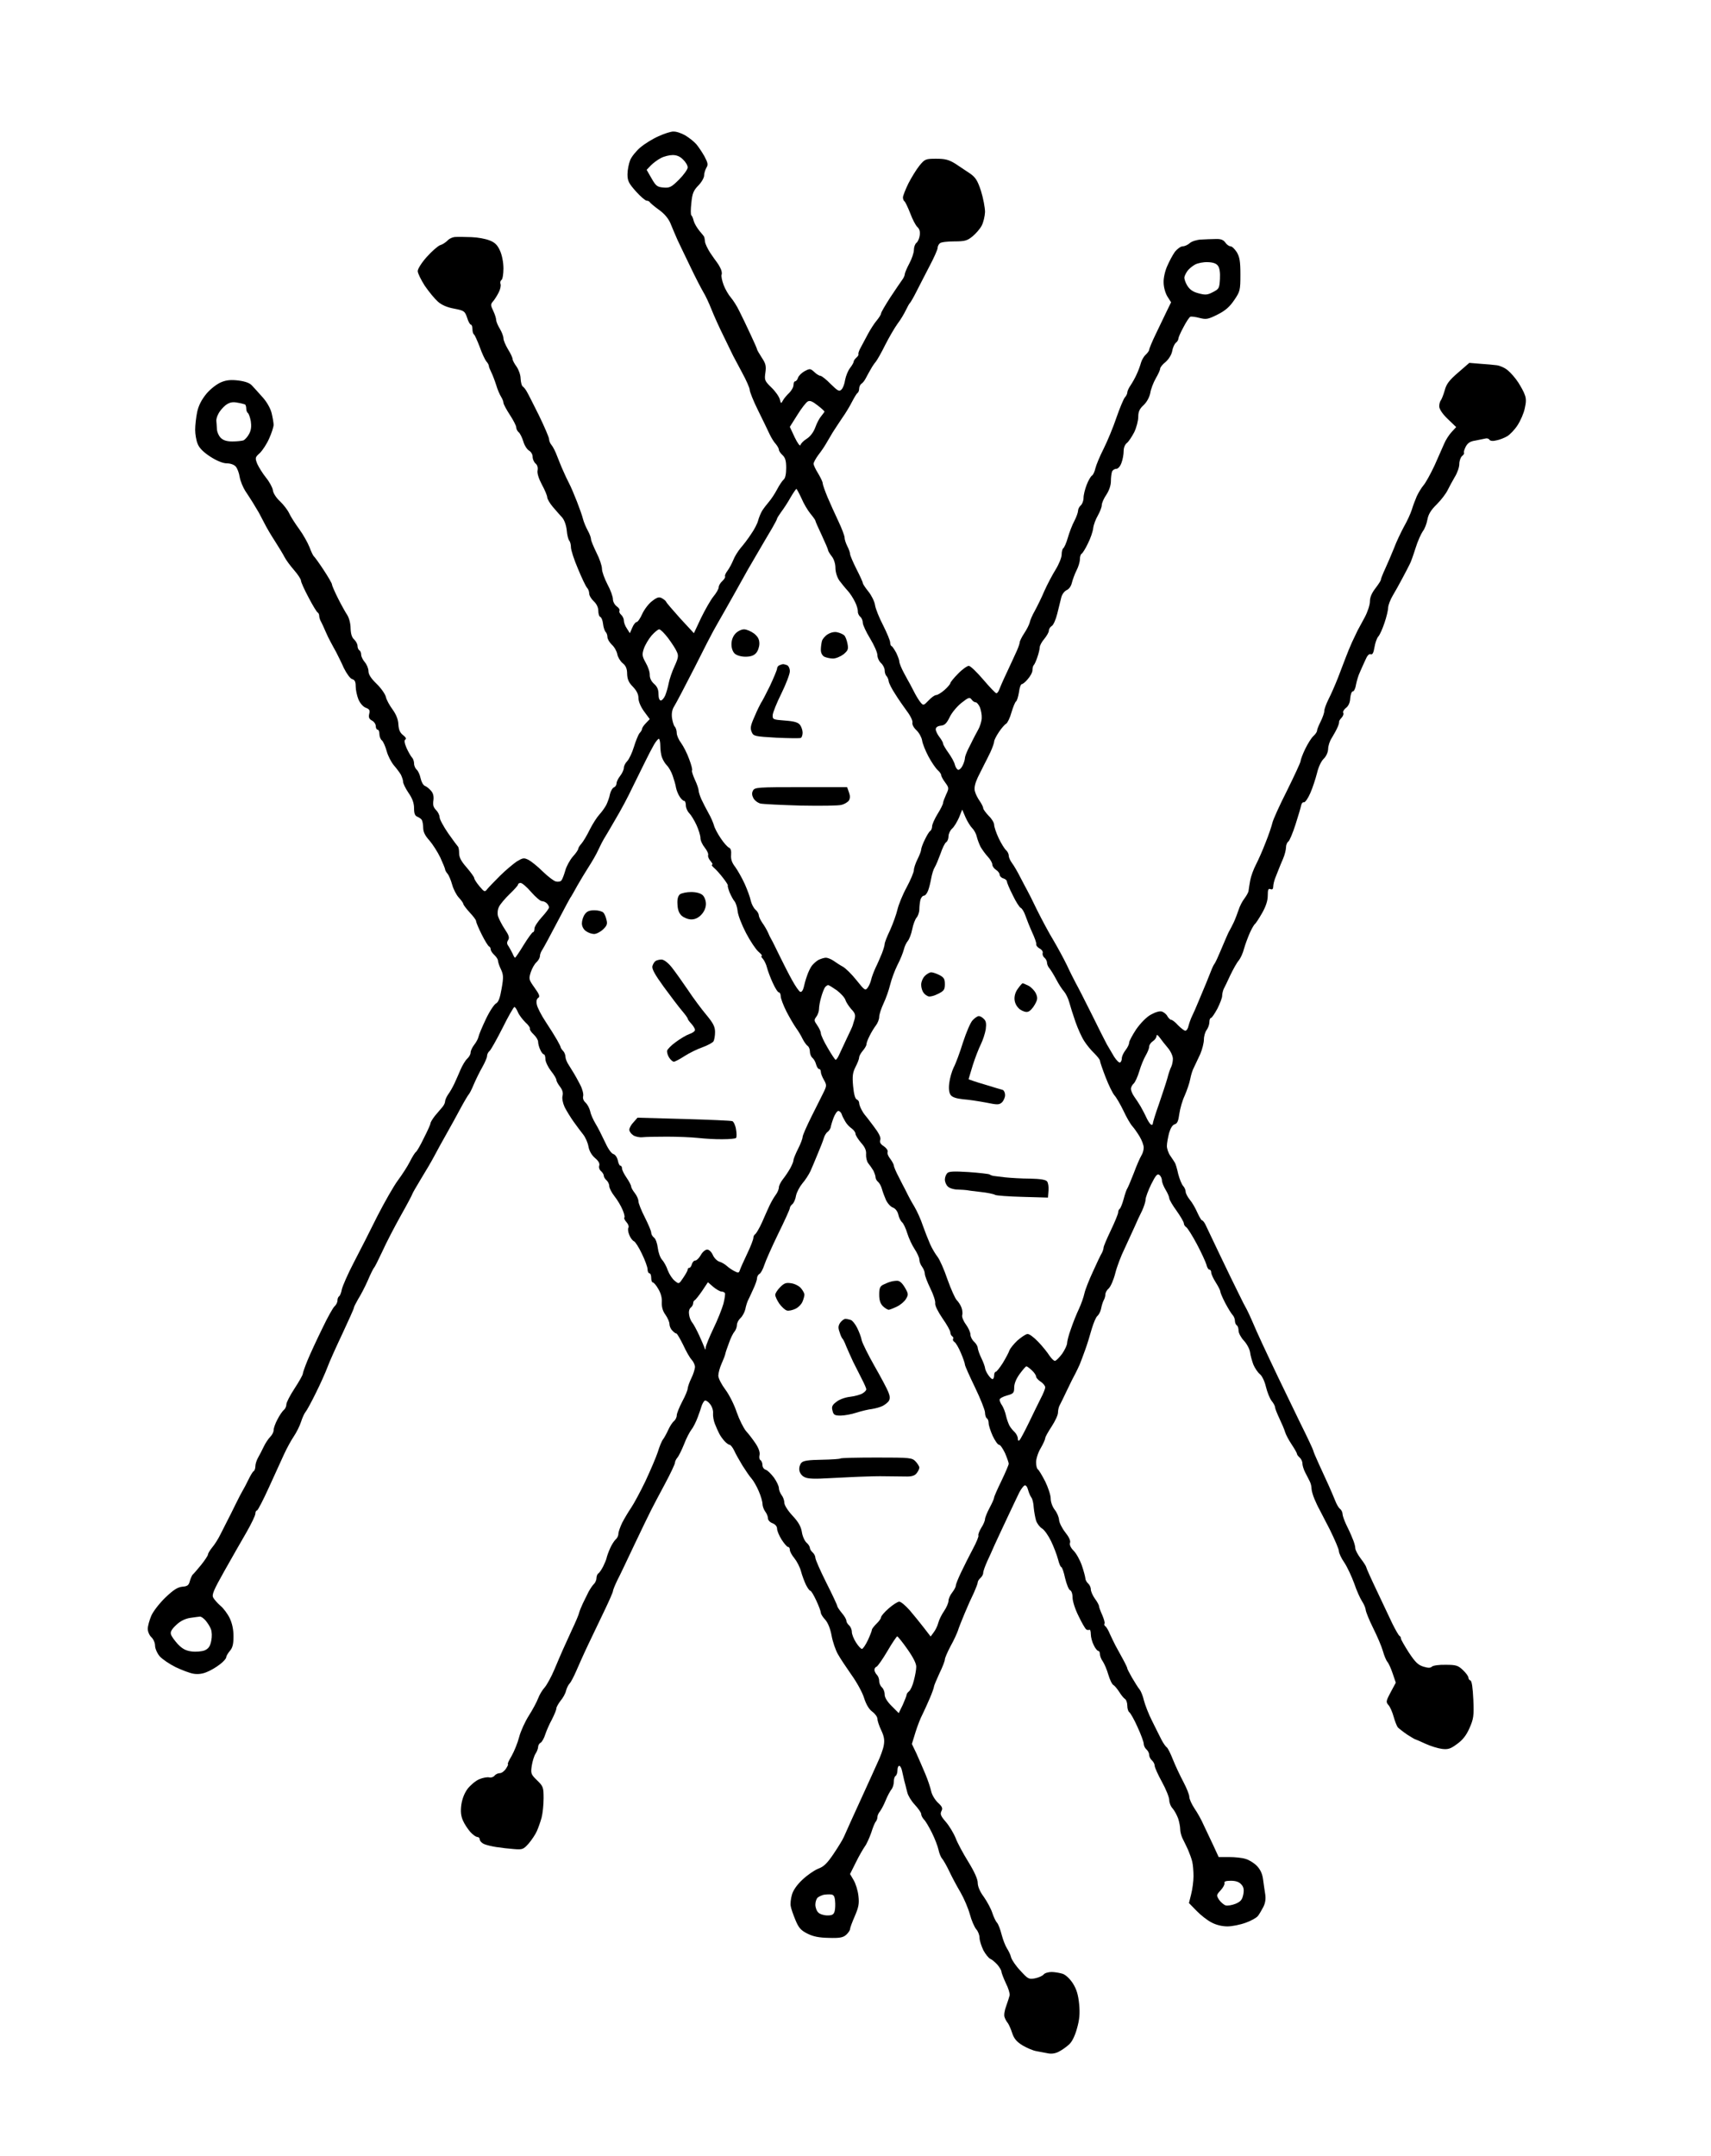 <?xml version="1.0" standalone="no"?>
<!DOCTYPE svg PUBLIC "-//W3C//DTD SVG 20010904//EN"
 "http://www.w3.org/TR/2001/REC-SVG-20010904/DTD/svg10.dtd">
<svg version="1.0" xmlns="http://www.w3.org/2000/svg"
 width="938pt" height="1182pt" viewBox="0 0 938 1182"
 preserveAspectRatio="xMidYMid meet">
<g transform="translate(0,1182) scale(0.1,-0.1)"
fill="#000000" stroke="none">
<g>
<path d="M3692 11099 c-15 0 -52 -12 -82 -26 -30 -13 -74 -40 -98 -60 -23 -19
-49 -51 -57 -70 -8 -20 -15 -55 -15 -78 0 -37 7 -50 46 -94 25 -28 52 -51 59
-51 7 0 15 -4 17 -8 2 -4 24 -23 49 -41 31 -22 52 -47 64 -74 9 -23 27 -64 39
-92 13 -27 45 -95 72 -150 26 -55 58 -116 69 -135 12 -19 32 -62 45 -95 13
-33 43 -100 68 -150 24 -49 47 -97 51 -105 4 -8 26 -49 49 -92 23 -42 42 -85
42 -95 0 -10 20 -61 46 -113 26 -52 54 -111 63 -130 9 -19 24 -44 34 -54 9
-11 17 -25 17 -31 0 -7 9 -20 20 -30 15 -14 20 -31 20 -70 0 -33 -5 -57 -14
-64 -8 -7 -24 -31 -36 -54 -12 -23 -32 -53 -44 -67 -12 -14 -29 -36 -38 -50
-8 -14 -18 -38 -22 -54 -4 -16 -21 -49 -38 -73 -16 -25 -42 -59 -57 -76 -15
-18 -34 -48 -41 -67 -8 -19 -22 -46 -32 -59 -10 -13 -16 -27 -13 -31 2 -4 -4
-15 -15 -25 -11 -10 -20 -25 -20 -34 0 -9 -13 -32 -29 -51 -16 -20 -46 -73
-68 -118 l-39 -83 -75 81 c-40 45 -76 86 -77 91 -2 5 -13 14 -24 20 -15 8 -26
5 -53 -16 -19 -14 -43 -46 -54 -70 -11 -25 -25 -45 -31 -45 -6 0 -17 -14 -24
-31 l-13 -30 -16 25 c-10 14 -17 34 -17 44 0 11 -7 25 -15 32 -8 7 -12 17 -9
22 3 5 -3 16 -15 24 -12 9 -21 26 -21 40 0 13 -13 50 -30 81 -16 31 -30 69
-30 85 0 16 -13 55 -30 88 -16 33 -30 66 -30 74 0 9 -8 30 -18 48 -10 18 -22
47 -26 63 -4 17 -19 59 -33 95 -14 36 -33 81 -43 100 -10 19 -25 51 -33 70 -9
19 -23 55 -33 80 -9 25 -23 52 -31 61 -7 8 -13 23 -13 32 0 9 -25 67 -55 129
-31 62 -61 122 -68 133 -6 11 -16 23 -22 27 -5 4 -10 23 -11 43 0 20 -11 49
-22 65 -12 16 -22 35 -22 42 0 7 -11 31 -25 53 -13 22 -25 49 -25 60 0 11 -9
35 -20 53 -11 18 -20 40 -20 48 0 9 -7 31 -16 50 -15 31 -15 36 -1 52 8 9 22
31 31 49 9 17 13 38 10 46 -3 8 -1 18 5 22 6 3 11 32 11 63 0 34 -8 74 -19 98
-14 31 -28 45 -57 56 -22 9 -66 17 -99 18 -33 1 -72 2 -87 1 -15 0 -35 -9 -45
-20 -10 -10 -28 -22 -40 -25 -12 -4 -45 -33 -73 -64 -28 -31 -50 -66 -50 -78
0 -12 18 -48 39 -81 22 -32 54 -71 71 -86 21 -19 51 -32 90 -39 55 -11 58 -13
71 -50 6 -21 16 -38 21 -38 4 0 8 -11 8 -24 0 -14 4 -27 9 -30 4 -3 18 -34 31
-68 12 -35 29 -70 36 -79 8 -8 14 -20 14 -25 0 -5 6 -20 13 -34 7 -14 19 -45
27 -70 7 -25 20 -54 27 -65 7 -11 13 -26 13 -33 0 -7 16 -37 35 -66 19 -29 35
-60 35 -68 0 -9 6 -21 13 -27 8 -6 19 -29 26 -51 6 -22 21 -44 31 -50 11 -6
20 -21 20 -34 0 -13 7 -29 16 -37 10 -8 14 -22 11 -38 -3 -15 6 -44 24 -78 16
-29 29 -61 29 -69 0 -9 14 -33 31 -53 17 -20 40 -46 51 -58 12 -14 22 -42 25
-70 2 -27 9 -52 14 -57 5 -6 9 -22 9 -36 0 -15 17 -68 39 -119 21 -51 43 -97
50 -104 6 -6 11 -20 11 -30 0 -11 11 -30 25 -43 16 -15 25 -34 25 -53 0 -16 5
-31 11 -33 6 -2 13 -19 15 -38 2 -19 9 -39 14 -44 6 -6 10 -18 10 -28 0 -11
11 -29 24 -42 14 -12 27 -36 30 -52 3 -16 16 -38 29 -49 18 -14 25 -31 25 -59
1 -30 9 -48 32 -71 20 -21 30 -41 30 -61 0 -19 12 -48 31 -74 l31 -42 -21 -22
c-12 -12 -21 -26 -21 -31 0 -5 -6 -16 -14 -24 -7 -9 -21 -43 -31 -76 -10 -33
-27 -68 -37 -78 -10 -10 -18 -26 -18 -36 0 -10 -9 -30 -20 -44 -11 -14 -20
-32 -20 -41 0 -9 -6 -19 -14 -22 -8 -3 -18 -20 -22 -37 -3 -18 -13 -44 -20
-59 -8 -15 -25 -39 -38 -53 -13 -14 -37 -51 -53 -83 -15 -31 -36 -66 -45 -76
-10 -11 -18 -24 -18 -29 0 -5 -13 -25 -30 -43 -16 -19 -35 -53 -41 -76 -7 -24
-16 -48 -21 -54 -5 -7 -19 -9 -31 -6 -12 3 -44 28 -72 55 -27 27 -62 55 -77
63 -26 13 -31 12 -66 -9 -20 -14 -62 -49 -92 -79 -30 -30 -61 -62 -69 -72 -13
-17 -16 -16 -42 15 -16 19 -29 39 -29 45 0 6 -19 32 -42 59 -30 34 -41 55 -41
78 0 18 -3 34 -7 37 -3 3 -27 35 -53 72 -26 38 -47 77 -47 88 0 11 -9 29 -19
39 -15 15 -19 29 -15 53 3 22 -1 40 -13 53 -10 12 -25 24 -34 27 -9 4 -19 22
-23 41 -4 19 -13 40 -21 47 -8 7 -15 22 -15 34 0 12 -5 27 -11 33 -6 6 -20 30
-30 52 -12 28 -14 43 -7 47 7 4 2 13 -12 24 -17 13 -24 29 -26 58 -1 28 -12
55 -32 83 -17 23 -34 54 -37 70 -4 15 -26 47 -51 71 -30 29 -44 51 -44 69 0
14 -9 36 -20 49 -11 13 -20 31 -20 41 0 10 -4 21 -10 24 -5 3 -10 14 -10 24 0
10 -8 25 -18 35 -13 11 -19 31 -20 62 0 25 -8 56 -18 72 -10 15 -33 56 -51 92
-18 36 -33 70 -33 76 0 6 -21 42 -46 80 -25 38 -49 71 -53 74 -4 3 -15 25 -24
50 -10 25 -35 70 -57 100 -22 30 -47 69 -55 87 -8 17 -31 47 -50 65 -21 19
-38 46 -39 61 -2 14 -19 46 -38 69 -19 24 -40 58 -48 76 -12 32 -12 35 15 59
15 15 38 50 51 80 13 29 24 63 24 74 0 11 -5 40 -11 65 -7 27 -27 62 -50 87
-21 23 -46 52 -57 63 -12 14 -36 23 -74 28 -40 5 -66 3 -95 -9 -24 -10 -58
-36 -81 -63 -27 -33 -43 -64 -51 -100 -6 -29 -11 -73 -11 -98 0 -24 6 -60 14
-78 9 -23 33 -46 70 -70 36 -23 69 -36 90 -36 19 0 39 -7 48 -17 9 -10 19 -36
22 -58 4 -22 18 -56 30 -75 13 -19 31 -48 42 -65 10 -16 25 -41 33 -55 7 -14
22 -41 32 -61 10 -20 35 -63 56 -95 21 -33 45 -72 53 -88 8 -16 32 -48 52 -71
21 -24 38 -50 38 -58 0 -8 19 -50 42 -93 23 -44 45 -80 50 -82 4 -2 8 -10 8
-18 0 -8 4 -22 10 -32 5 -9 16 -33 24 -52 8 -19 21 -46 29 -60 7 -14 21 -38
30 -55 8 -16 28 -55 42 -87 16 -32 35 -58 46 -61 14 -4 19 -14 19 -40 0 -19 7
-51 15 -71 9 -21 26 -41 41 -46 20 -8 23 -14 18 -34 -4 -18 -1 -27 15 -36 12
-6 21 -20 21 -30 0 -11 5 -20 10 -20 6 0 10 -11 10 -24 0 -13 6 -29 14 -35 7
-6 19 -33 26 -59 7 -26 25 -60 39 -77 14 -16 32 -40 39 -52 6 -13 12 -30 12
-39 0 -9 13 -36 30 -61 21 -30 30 -56 30 -84 0 -29 5 -41 18 -46 9 -4 20 -11
24 -17 4 -6 8 -26 8 -43 0 -23 10 -44 34 -70 18 -21 45 -63 60 -94 14 -31 26
-60 26 -64 0 -5 6 -16 13 -24 8 -9 19 -36 26 -61 7 -25 23 -56 36 -70 13 -14
24 -29 25 -35 0 -5 16 -26 35 -47 19 -20 35 -41 35 -47 0 -7 14 -40 31 -74 17
-34 35 -63 40 -65 5 -2 9 -9 9 -16 0 -7 9 -21 20 -31 11 -10 20 -24 20 -31 0
-7 7 -29 16 -47 14 -30 15 -44 4 -106 -9 -52 -17 -74 -31 -82 -10 -5 -36 -44
-56 -87 -20 -42 -38 -85 -40 -96 -2 -10 -12 -29 -23 -43 -11 -14 -20 -33 -20
-43 0 -9 -8 -24 -19 -34 -10 -9 -26 -36 -36 -59 -10 -23 -25 -58 -34 -77 -9
-19 -24 -46 -34 -59 -9 -13 -17 -31 -17 -39 0 -8 -7 -22 -15 -31 -8 -9 -26
-30 -40 -47 -14 -18 -25 -36 -25 -42 0 -5 -16 -41 -36 -80 -19 -40 -39 -74
-44 -77 -5 -3 -20 -27 -33 -53 -13 -26 -43 -72 -66 -103 -23 -31 -73 -119
-112 -195 -38 -77 -96 -191 -129 -254 -33 -63 -62 -130 -66 -148 -3 -18 -10
-35 -15 -38 -5 -3 -9 -13 -9 -23 0 -10 -7 -24 -15 -31 -9 -7 -40 -63 -69 -124
-30 -61 -66 -139 -80 -173 -14 -34 -26 -68 -26 -74 0 -6 -20 -42 -45 -80 -25
-38 -45 -77 -45 -87 0 -11 -6 -25 -14 -31 -8 -7 -24 -30 -35 -52 -12 -22 -21
-48 -21 -59 0 -11 -9 -27 -19 -37 -10 -10 -26 -34 -35 -53 -9 -19 -23 -46 -31
-60 -8 -14 -15 -35 -15 -47 0 -12 -4 -25 -10 -28 -5 -3 -18 -25 -29 -48 -11
-23 -25 -49 -30 -57 -5 -8 -23 -42 -39 -75 -16 -33 -36 -73 -45 -90 -8 -16
-25 -50 -38 -75 -12 -25 -33 -58 -46 -73 -13 -16 -23 -33 -23 -39 0 -5 -17
-31 -37 -56 -21 -26 -42 -50 -46 -53 -4 -3 -11 -19 -16 -35 -6 -24 -13 -30
-42 -32 -26 -3 -48 -17 -93 -60 -32 -31 -67 -76 -77 -100 -10 -24 -19 -56 -19
-71 0 -15 9 -36 20 -46 11 -10 20 -31 20 -46 0 -15 11 -41 25 -58 14 -16 54
-43 88 -60 34 -16 78 -33 98 -36 23 -4 49 -1 72 9 21 8 53 27 72 42 19 14 35
32 35 39 0 6 9 22 20 35 15 17 20 37 20 80 0 37 -7 71 -21 100 -11 23 -34 54
-50 67 -16 14 -34 34 -40 45 -9 16 2 41 61 146 39 70 94 165 121 212 27 47 49
93 49 103 0 9 4 17 9 17 4 0 34 57 66 128 32 70 69 152 83 182 14 30 37 73 52
95 15 22 33 58 40 80 7 22 18 47 25 55 7 8 33 56 57 105 25 50 53 113 63 140
10 28 47 110 82 184 34 73 63 137 63 142 0 5 11 26 23 47 13 20 37 66 53 102
15 36 31 67 34 70 4 3 24 43 46 90 21 47 67 135 101 196 35 62 63 115 63 118
0 3 22 41 48 84 26 42 60 100 74 127 15 28 44 82 66 120 22 39 57 102 77 140
21 39 41 72 44 75 4 3 17 28 28 55 12 28 33 71 47 95 14 25 26 52 26 61 0 9 6
22 14 28 7 6 39 63 71 126 31 63 61 115 65 115 4 0 13 -13 19 -28 6 -15 25
-40 41 -56 17 -15 28 -31 25 -35 -2 -5 7 -19 20 -31 14 -13 25 -31 25 -41 0
-10 5 -30 12 -44 6 -14 15 -25 20 -25 4 0 8 -12 8 -26 0 -14 14 -43 30 -64 17
-21 30 -43 30 -50 0 -6 9 -23 20 -37 13 -17 18 -33 14 -49 -4 -14 1 -40 11
-62 10 -20 32 -56 49 -80 17 -24 41 -56 53 -71 12 -15 25 -44 29 -66 4 -24 18
-48 36 -63 19 -16 27 -30 23 -42 -3 -9 1 -23 10 -30 8 -7 15 -18 15 -25 0 -7
7 -18 15 -25 8 -7 15 -21 15 -32 0 -10 13 -36 29 -56 16 -20 36 -54 44 -74 9
-20 13 -39 10 -42 -4 -3 2 -15 11 -25 10 -11 15 -25 11 -31 -4 -6 -2 -24 5
-40 6 -16 18 -31 25 -34 7 -2 27 -33 44 -69 17 -35 31 -73 31 -85 0 -12 5 -22
10 -22 6 0 10 -11 10 -25 0 -14 4 -25 9 -25 5 0 19 -16 30 -36 14 -23 21 -50
19 -73 -1 -25 5 -48 20 -68 12 -17 22 -40 22 -51 0 -11 7 -28 16 -36 8 -9 18
-16 22 -16 4 0 20 -28 37 -62 16 -35 37 -72 47 -82 10 -11 18 -29 18 -40 -1
-12 -9 -39 -20 -61 -11 -22 -19 -47 -20 -56 0 -9 -13 -41 -30 -72 -16 -31 -30
-65 -30 -76 0 -10 -7 -24 -15 -31 -9 -7 -23 -29 -32 -49 -9 -20 -22 -43 -28
-51 -7 -8 -20 -40 -29 -70 -10 -30 -41 -102 -68 -160 -28 -58 -63 -123 -78
-145 -15 -22 -37 -59 -49 -82 -11 -23 -21 -51 -21 -61 0 -11 -7 -25 -16 -32
-8 -8 -22 -30 -30 -49 -9 -20 -17 -43 -19 -53 -2 -9 -11 -30 -19 -46 -9 -17
-20 -34 -26 -37 -5 -3 -10 -15 -10 -25 0 -10 -6 -25 -13 -32 -8 -7 -21 -27
-30 -43 -8 -17 -23 -46 -32 -65 -9 -19 -18 -42 -20 -50 -1 -8 -19 -51 -40 -95
-20 -44 -42 -93 -50 -110 -7 -16 -28 -64 -45 -105 -17 -41 -42 -86 -54 -100
-13 -14 -29 -41 -36 -60 -7 -19 -30 -62 -51 -95 -21 -33 -45 -86 -53 -117 -8
-32 -27 -78 -41 -103 -15 -25 -24 -45 -21 -45 4 0 -1 -11 -10 -25 -9 -14 -24
-25 -34 -25 -10 0 -23 -6 -29 -14 -7 -8 -20 -12 -30 -9 -10 2 -34 -2 -53 -10
-20 -8 -48 -32 -64 -52 -18 -24 -30 -55 -35 -88 -5 -38 -2 -62 9 -87 8 -19 27
-47 40 -62 14 -16 32 -28 39 -28 7 0 13 -6 13 -13 0 -8 10 -19 22 -25 13 -6
43 -13 68 -17 25 -4 68 -9 96 -11 49 -4 53 -2 82 30 17 20 37 50 45 68 8 18
20 52 26 74 6 23 11 70 11 106 0 60 -2 66 -36 99 -33 32 -35 37 -29 79 4 25
13 55 21 67 8 12 14 29 14 37 0 8 6 19 14 23 7 4 19 25 25 45 7 21 23 58 37
83 13 26 24 52 24 60 0 7 11 26 23 42 13 15 27 40 30 55 4 15 13 33 20 40 7 7
23 38 36 68 13 30 43 98 68 150 25 52 65 136 89 186 24 50 44 96 44 101 0 6
11 33 24 60 14 26 56 116 95 198 39 83 81 168 92 190 11 22 45 86 75 142 30
56 54 107 54 114 0 7 6 20 13 28 8 9 24 42 37 74 12 32 31 68 41 81 10 12 25
43 34 67 9 24 19 53 22 64 4 11 11 23 16 27 6 3 19 -5 29 -18 11 -13 19 -36
17 -52 -1 -15 3 -40 10 -57 6 -16 17 -40 23 -52 6 -13 20 -32 30 -43 10 -11
23 -20 28 -20 5 0 17 -15 25 -32 8 -18 29 -55 46 -83 17 -27 39 -59 49 -70 10
-11 28 -42 39 -68 12 -27 21 -59 21 -71 0 -12 7 -31 15 -42 8 -10 15 -27 15
-37 0 -10 11 -22 25 -27 15 -6 25 -17 25 -30 0 -11 11 -38 25 -60 14 -22 30
-40 35 -40 6 0 10 -7 10 -16 0 -9 11 -29 25 -46 13 -16 30 -48 36 -71 6 -23
19 -57 27 -74 9 -18 20 -33 24 -33 5 0 19 -24 33 -54 14 -30 25 -60 25 -67 0
-7 11 -24 24 -38 15 -17 28 -49 35 -88 6 -33 22 -79 34 -100 12 -22 46 -73 74
-113 29 -40 61 -98 70 -128 11 -35 27 -62 45 -75 16 -12 28 -29 28 -39 0 -10
9 -38 21 -63 16 -34 19 -54 14 -82 -3 -20 -19 -64 -35 -97 -15 -34 -48 -106
-73 -161 -25 -55 -58 -127 -73 -160 -15 -33 -32 -71 -38 -85 -6 -14 -31 -55
-56 -92 -35 -52 -54 -71 -85 -82 -22 -9 -61 -36 -87 -61 -30 -28 -51 -59 -57
-83 -6 -21 -9 -49 -6 -62 2 -13 14 -47 26 -76 18 -43 30 -56 66 -74 32 -16 64
-22 117 -23 60 -2 78 2 95 17 12 11 21 25 21 31 0 7 12 39 26 71 21 49 25 68
20 111 -3 29 -15 67 -26 86 l-20 34 32 64 c17 35 40 74 49 87 10 13 25 47 35
75 9 29 20 56 25 61 5 6 9 17 9 25 0 8 6 22 13 30 7 9 22 36 32 61 10 25 25
52 32 61 7 8 13 27 13 42 0 14 4 29 10 32 5 3 10 17 10 31 0 13 4 24 10 24 5
0 12 -12 15 -27 4 -16 9 -39 12 -53 4 -14 7 -27 8 -30 1 -3 4 -19 9 -36 4 -17
22 -47 41 -67 19 -21 35 -43 35 -51 0 -8 7 -21 15 -30 9 -8 28 -41 44 -73 16
-32 32 -74 36 -93 4 -19 13 -42 21 -50 7 -9 25 -40 39 -70 14 -30 42 -82 61
-114 19 -33 42 -87 51 -120 9 -34 25 -70 35 -82 10 -11 18 -32 18 -47 0 -14
10 -45 21 -68 12 -22 29 -43 38 -47 8 -3 25 -17 38 -31 12 -14 23 -32 23 -39
0 -6 11 -35 24 -63 14 -27 23 -58 21 -67 -2 -9 -11 -36 -19 -59 -9 -23 -13
-50 -9 -60 3 -10 11 -25 18 -33 6 -8 17 -33 24 -55 10 -30 24 -47 56 -67 24
-14 58 -29 77 -32 18 -3 47 -9 64 -12 20 -4 42 0 60 10 16 8 41 26 55 39 16
14 32 47 43 87 14 49 17 82 12 134 -5 51 -14 81 -34 113 -16 25 -39 47 -56 53
-16 5 -44 10 -61 10 -18 0 -38 -6 -44 -14 -7 -8 -28 -17 -48 -21 -33 -6 -38
-3 -79 42 -25 26 -47 59 -51 73 -3 14 -14 36 -23 50 -9 14 -22 48 -29 75 -7
28 -18 57 -25 65 -8 8 -19 33 -26 54 -7 22 -28 61 -46 87 -22 29 -34 58 -34
78 0 20 -18 60 -51 114 -28 45 -60 104 -70 131 -11 27 -35 67 -54 89 -28 32
-32 43 -24 59 8 15 5 24 -19 46 -16 15 -33 43 -37 62 -4 19 -18 62 -32 95 -14
33 -36 84 -49 113 l-25 52 20 65 c11 35 28 79 38 97 9 18 27 58 40 88 13 30
23 59 23 64 0 5 14 38 30 73 17 34 30 69 30 77 0 7 14 40 31 72 18 32 35 70
40 84 4 14 21 57 37 95 16 39 39 90 51 114 11 25 21 50 21 57 0 6 7 17 15 24
8 7 15 19 15 28 0 9 10 36 21 61 12 25 30 66 41 91 11 25 43 92 70 150 27 58
57 120 66 139 10 19 23 36 29 38 7 3 15 -8 19 -24 4 -15 12 -34 18 -42 6 -7
12 -32 13 -55 2 -22 8 -55 13 -72 6 -17 21 -36 33 -43 12 -7 34 -38 49 -69 15
-31 32 -76 38 -99 6 -24 14 -43 18 -43 4 0 14 -27 21 -61 8 -33 20 -63 27 -66
8 -3 14 -20 14 -41 0 -19 14 -64 33 -101 17 -36 36 -69 42 -73 5 -4 13 -4 17
-2 4 3 8 -8 8 -24 0 -16 7 -43 16 -60 8 -18 20 -32 25 -32 5 0 9 -8 9 -18 0
-10 7 -28 16 -40 8 -12 22 -44 30 -72 8 -27 20 -53 28 -57 7 -4 21 -21 32 -38
10 -16 24 -34 31 -38 7 -4 13 -21 13 -37 0 -16 5 -32 11 -36 6 -4 27 -40 45
-81 19 -41 34 -82 34 -92 0 -10 7 -24 15 -31 8 -7 15 -20 15 -30 0 -10 7 -23
15 -30 8 -7 15 -20 15 -29 0 -9 18 -49 40 -89 22 -40 40 -85 40 -99 0 -15 8
-36 19 -47 10 -12 23 -36 30 -55 6 -19 11 -45 11 -58 0 -14 6 -37 13 -51 8
-15 21 -43 30 -62 8 -19 19 -48 23 -65 4 -16 7 -52 7 -80 0 -27 -6 -72 -13
-99 l-12 -48 42 -43 c22 -23 59 -52 81 -63 25 -14 59 -22 88 -22 25 0 70 9
100 20 29 10 59 27 67 37 8 10 21 33 30 50 11 22 14 45 10 70 -3 21 -9 58 -12
83 -4 30 -16 54 -35 73 -15 15 -42 32 -61 37 -18 6 -58 10 -90 10 l-57 0 -29
63 c-16 34 -40 85 -53 112 -12 28 -35 69 -51 92 -15 23 -28 51 -28 63 0 12
-15 49 -33 83 -18 34 -44 89 -57 122 -13 33 -28 63 -34 67 -5 3 -18 21 -28 40
-9 18 -33 65 -52 104 -20 39 -39 90 -45 113 -5 23 -16 50 -23 59 -8 9 -27 40
-43 67 -16 28 -27 50 -25 50 1 0 -9 23 -24 50 -15 28 -33 61 -41 75 -7 14 -21
42 -30 62 -8 20 -20 40 -25 43 -6 4 -8 10 -5 15 3 4 -3 25 -12 46 -10 22 -18
44 -18 49 0 6 -10 25 -23 42 -12 17 -22 40 -22 51 0 11 -7 25 -15 32 -8 7 -15
20 -15 29 -1 9 -9 40 -19 69 -10 29 -30 66 -45 81 -17 17 -24 34 -20 44 4 11
-6 32 -26 57 -18 23 -33 53 -34 68 -1 15 -11 40 -24 56 -13 17 -22 43 -22 62
0 18 -14 60 -30 93 -17 33 -35 63 -40 66 -6 4 -10 21 -10 40 0 18 11 53 25 76
14 24 25 49 25 55 0 7 16 35 35 64 19 29 35 63 35 76 0 13 4 32 10 42 5 9 23
46 40 82 17 36 37 76 45 90 7 14 18 36 24 50 6 14 19 50 30 80 11 30 27 82 36
115 10 33 23 65 31 71 8 7 17 24 20 39 3 16 9 36 14 46 6 10 10 25 10 34 0 9
8 24 19 33 10 10 26 46 35 82 9 36 32 97 51 135 18 39 43 93 55 120 12 28 30
67 41 88 10 22 19 49 19 60 0 12 14 50 31 85 25 50 34 60 45 51 8 -6 14 -20
14 -30 0 -10 9 -33 20 -51 11 -18 20 -39 20 -46 0 -8 18 -39 40 -69 22 -31 40
-62 40 -69 0 -7 6 -17 13 -21 7 -4 34 -47 59 -94 25 -47 48 -98 52 -112 3 -15
11 -27 16 -27 6 0 10 -7 10 -15 0 -9 11 -33 25 -55 14 -22 25 -44 25 -50 0 -6
12 -34 27 -63 15 -28 33 -58 40 -65 7 -7 13 -22 13 -32 0 -10 5 -22 10 -25 6
-3 10 -17 10 -30 0 -12 13 -37 29 -54 16 -17 31 -45 34 -63 2 -18 11 -49 18
-68 8 -19 24 -43 35 -52 13 -10 27 -40 34 -70 7 -29 21 -64 31 -77 11 -13 19
-29 19 -35 0 -7 11 -34 24 -62 13 -27 27 -60 31 -74 4 -14 20 -44 36 -68 16
-24 29 -47 29 -51 0 -5 7 -14 15 -21 8 -7 15 -21 15 -32 0 -11 7 -34 16 -51 9
-18 21 -40 25 -49 5 -10 9 -27 9 -38 0 -10 7 -36 16 -57 9 -21 20 -45 25 -53
4 -8 31 -60 59 -114 27 -55 50 -108 50 -119 0 -10 13 -39 30 -63 16 -24 40
-76 54 -114 13 -39 33 -83 43 -98 10 -15 19 -36 20 -47 1 -11 19 -56 41 -100
22 -44 46 -100 53 -125 7 -25 18 -52 25 -60 7 -8 20 -37 29 -64 l17 -50 -28
-52 c-26 -49 -27 -54 -12 -71 9 -10 21 -38 28 -63 7 -25 17 -51 23 -59 7 -7
30 -25 52 -40 22 -14 42 -26 45 -26 3 -1 28 -11 55 -24 28 -13 68 -25 90 -28
33 -4 47 0 83 27 31 22 51 48 68 87 22 50 25 66 21 156 -3 64 -8 102 -16 105
-6 2 -11 9 -11 16 0 7 -13 25 -30 41 -26 25 -37 29 -94 29 -36 1 -70 -4 -76
-10 -8 -8 -21 -8 -47 0 -29 9 -45 25 -80 78 -23 36 -43 71 -43 76 0 6 -3 12
-7 14 -5 2 -22 32 -40 68 -17 36 -56 118 -87 184 -31 65 -56 121 -56 125 0 4
-13 25 -30 47 -16 21 -30 47 -30 57 0 11 -7 35 -16 55 -8 21 -24 55 -35 77
-10 22 -19 47 -19 56 0 9 -6 22 -14 28 -8 6 -19 26 -26 44 -7 18 -23 55 -35
82 -13 28 -37 80 -54 118 -17 37 -31 70 -31 74 0 4 -33 75 -74 157 -40 83 -94
194 -119 246 -25 52 -63 133 -85 180 -22 47 -47 103 -56 125 -9 22 -23 51 -30
65 -8 14 -29 54 -46 90 -18 36 -64 130 -102 210 -38 80 -74 155 -80 168 -6 12
-14 22 -18 22 -4 0 -15 19 -26 43 -10 23 -28 55 -41 70 -13 16 -23 36 -23 44
0 9 -6 24 -14 32 -8 9 -20 39 -27 66 -6 28 -14 55 -18 61 -3 6 -15 23 -25 38
-11 15 -19 40 -19 54 0 15 6 47 12 71 8 27 19 45 31 48 14 4 20 18 25 56 4 29
17 75 30 102 12 28 26 68 30 90 4 22 13 51 21 65 7 14 22 46 34 72 11 26 20
62 20 80 0 18 7 42 15 52 8 11 15 30 15 43 0 13 4 23 9 23 4 0 20 23 35 51 14
28 26 59 26 70 0 11 4 27 8 37 5 9 22 44 37 77 16 33 36 69 46 80 9 11 23 40
29 65 7 25 22 64 32 87 11 24 23 45 28 48 4 3 22 30 39 60 21 37 31 68 31 96
0 32 3 40 15 35 10 -4 15 1 15 14 0 10 5 32 11 47 6 15 15 37 19 48 4 11 15
37 24 58 9 21 16 49 16 62 0 13 6 28 13 32 6 4 24 46 39 93 15 47 29 94 31
105 2 11 9 19 15 17 7 -1 23 22 35 50 13 29 29 79 37 110 8 34 23 66 37 79 14
14 23 35 24 53 0 17 9 45 20 61 10 17 24 41 30 55 7 14 11 29 10 33 -1 4 6 15
14 23 8 9 12 20 9 26 -4 6 3 18 14 27 14 10 23 29 24 53 2 21 8 38 14 38 7 0
15 17 18 38 4 20 13 51 21 67 7 17 21 47 30 67 10 24 20 35 29 32 10 -4 16 7
21 38 4 24 13 50 21 59 8 8 23 42 34 75 11 32 20 70 20 84 1 14 12 43 25 65
13 22 38 66 54 97 17 31 34 65 39 75 6 10 20 50 32 88 12 39 31 80 40 93 10
12 21 41 25 63 5 29 19 53 52 85 25 25 51 60 59 77 9 18 26 50 39 72 14 22 25
54 25 71 0 17 7 37 15 44 9 7 13 15 11 18 -3 2 1 17 9 33 11 21 25 30 53 34
20 4 44 9 54 11 9 3 19 0 23 -6 4 -7 19 -9 38 -4 18 3 45 14 60 23 15 9 41 36
57 61 16 25 34 66 39 92 8 33 8 55 0 74 -5 16 -22 46 -36 68 -15 23 -40 52
-57 66 -16 14 -44 26 -61 28 -16 2 -57 6 -90 8 l-60 5 -61 -53 c-49 -42 -65
-63 -74 -98 -7 -25 -17 -49 -21 -54 -5 -6 -9 -21 -9 -33 0 -15 17 -41 46 -69
l47 -45 -25 -27 c-14 -15 -32 -43 -40 -62 -8 -19 -32 -73 -53 -120 -22 -47
-49 -96 -61 -110 -12 -14 -28 -41 -37 -60 -8 -19 -21 -52 -27 -73 -7 -22 -26
-64 -44 -95 -17 -32 -42 -84 -54 -117 -13 -33 -35 -83 -48 -112 -13 -28 -24
-56 -24 -61 0 -5 -14 -26 -30 -47 -20 -26 -30 -49 -30 -72 0 -19 -13 -58 -28
-86 -16 -29 -33 -61 -39 -72 -5 -11 -19 -40 -31 -65 -11 -25 -27 -63 -35 -85
-8 -22 -27 -71 -42 -110 -15 -38 -38 -91 -51 -116 -13 -26 -24 -55 -24 -66 0
-10 -9 -36 -20 -58 -11 -22 -20 -44 -20 -51 0 -6 -9 -19 -20 -29 -11 -10 -31
-42 -45 -71 -14 -29 -25 -59 -25 -66 0 -7 -34 -80 -74 -161 -41 -81 -78 -162
-81 -179 -4 -17 -20 -65 -37 -107 -16 -42 -40 -96 -53 -121 -13 -25 -27 -63
-31 -85 -4 -22 -8 -47 -9 -56 0 -9 -11 -28 -22 -43 -12 -15 -27 -44 -33 -64
-7 -20 -18 -50 -26 -67 -8 -16 -18 -37 -23 -45 -5 -8 -13 -26 -19 -40 -6 -14
-20 -47 -32 -75 -11 -27 -25 -57 -30 -65 -6 -8 -13 -22 -16 -30 -3 -8 -17 -42
-30 -75 -14 -33 -34 -82 -46 -110 -11 -27 -26 -61 -33 -75 -7 -14 -15 -37 -19
-52 -3 -16 -11 -28 -18 -28 -6 0 -24 14 -40 30 -15 17 -32 30 -38 30 -5 0 -14
9 -20 19 -5 11 -19 22 -30 26 -12 4 -36 -3 -61 -17 -24 -13 -56 -46 -80 -80
-21 -32 -39 -65 -39 -74 0 -9 -9 -27 -20 -41 -11 -14 -20 -34 -20 -44 0 -10
-4 -20 -9 -23 -5 -4 -20 11 -33 31 -12 21 -31 52 -40 68 -9 17 -47 91 -83 165
-37 74 -76 151 -87 170 -10 19 -33 64 -49 99 -17 35 -50 96 -73 135 -24 39
-64 114 -90 166 -25 52 -50 102 -55 110 -5 8 -21 40 -37 70 -15 30 -36 66 -46
79 -10 13 -18 32 -18 41 0 10 -7 23 -15 30 -8 7 -26 36 -40 65 -14 30 -25 63
-25 74 0 11 -13 33 -30 49 -16 17 -30 36 -30 42 0 7 -9 24 -19 39 -11 15 -23
39 -27 55 -4 18 1 41 16 74 13 26 29 58 36 72 7 14 23 44 34 68 11 24 20 50
20 57 0 8 12 31 26 52 14 21 32 42 40 46 7 4 21 32 29 62 9 30 20 57 25 60 5
3 12 26 16 50 3 25 10 45 16 45 5 0 20 12 33 28 13 15 25 36 25 48 0 11 3 24
7 28 4 3 13 23 20 44 7 20 13 45 13 54 0 9 11 30 25 46 14 17 25 37 25 45 0 9
7 20 15 25 9 4 23 35 31 68 8 32 18 73 22 89 4 17 17 34 29 40 13 5 25 22 29
40 4 16 15 47 25 67 11 21 19 48 19 62 0 14 4 28 10 31 5 3 21 28 34 56 14 27
27 65 29 84 2 18 14 50 26 70 11 20 21 45 21 56 0 11 11 37 25 57 15 23 25 51
25 74 0 20 3 43 6 52 3 9 14 16 23 16 10 0 22 13 29 33 7 18 12 47 12 65 0 18
7 36 18 44 9 7 27 34 40 59 12 25 22 63 22 84 0 28 7 44 29 64 18 17 32 43 37
67 3 21 17 57 30 80 13 22 24 46 24 53 0 7 13 24 30 37 17 15 32 39 36 59 3
19 12 39 20 46 8 6 14 16 14 23 0 6 12 34 28 63 15 29 32 55 38 57 6 2 29 -1
51 -7 36 -9 46 -7 98 19 42 21 66 42 91 79 32 47 34 54 34 140 0 72 -4 96 -20
123 -11 17 -26 32 -34 32 -8 0 -21 9 -29 21 -11 15 -25 20 -53 19 -22 0 -58
-2 -80 -3 -23 -1 -51 -10 -61 -19 -11 -10 -28 -18 -39 -18 -11 0 -30 -14 -43
-30 -12 -17 -31 -52 -42 -78 -12 -26 -21 -66 -20 -90 0 -25 9 -57 20 -76 l21
-33 -24 -49 c-13 -27 -40 -83 -60 -125 -20 -41 -36 -80 -36 -86 0 -5 -9 -18
-19 -27 -11 -10 -22 -30 -26 -44 -4 -15 -14 -43 -23 -62 -8 -19 -24 -47 -34
-62 -10 -14 -18 -32 -18 -39 0 -7 -6 -20 -14 -28 -7 -9 -28 -59 -46 -111 -17
-51 -49 -128 -70 -170 -21 -41 -41 -90 -45 -107 -4 -18 -12 -36 -19 -40 -7 -5
-20 -27 -29 -51 -9 -23 -17 -55 -17 -71 0 -16 -7 -34 -15 -41 -8 -7 -15 -20
-15 -29 0 -9 -9 -35 -20 -56 -12 -22 -28 -64 -36 -92 -8 -29 -20 -55 -25 -58
-5 -4 -9 -19 -9 -35 0 -16 -15 -53 -33 -82 -18 -29 -46 -82 -62 -118 -15 -36
-39 -84 -52 -108 -14 -24 -26 -53 -28 -64 -3 -12 -16 -38 -30 -59 -14 -21 -25
-44 -25 -50 0 -6 -7 -27 -16 -47 -9 -21 -34 -73 -54 -117 -21 -44 -40 -88 -43
-97 -4 -10 -10 -18 -15 -18 -5 0 -37 34 -72 75 -35 41 -70 75 -79 75 -9 0 -36
-19 -59 -43 -23 -23 -42 -47 -42 -51 0 -5 -14 -22 -32 -38 -17 -15 -38 -28
-46 -28 -8 0 -26 -13 -42 -30 -26 -27 -28 -28 -42 -12 -8 9 -23 33 -33 52 -10
19 -22 42 -26 50 -5 8 -20 36 -34 62 -14 26 -25 54 -25 62 0 8 -8 29 -17 48
-10 18 -21 35 -25 36 -5 2 -8 11 -8 20 0 10 -17 51 -38 93 -22 42 -42 92 -45
112 -3 21 -20 54 -36 74 -17 21 -31 42 -31 47 0 5 -16 40 -35 77 -19 38 -35
75 -35 83 0 7 -7 27 -15 42 -8 16 -15 37 -15 47 0 10 -15 50 -34 90 -19 40
-46 100 -60 133 -14 34 -26 68 -26 75 0 8 -12 32 -25 54 -14 22 -25 46 -25 53
0 7 12 29 26 48 15 19 34 47 43 63 9 15 25 43 36 61 11 18 35 53 52 79 18 25
42 65 54 89 12 23 25 45 30 48 5 3 9 14 9 24 0 10 6 23 13 27 7 4 18 19 25 33
7 14 19 35 26 47 7 13 19 31 27 40 8 10 32 52 52 93 21 41 51 93 67 115 17 22
37 56 46 75 9 19 19 37 23 40 3 3 19 30 34 60 15 30 48 93 72 140 25 47 45 92
45 101 0 9 6 21 13 26 6 6 42 10 79 10 58 0 71 4 100 28 18 15 41 41 50 59 9
17 17 51 18 74 0 24 -10 76 -22 115 -19 58 -30 75 -60 96 -21 14 -57 38 -81
54 -36 22 -56 27 -105 27 -58 0 -62 -2 -91 -37 -17 -21 -44 -65 -61 -98 -16
-33 -30 -68 -30 -77 0 -9 4 -19 9 -22 4 -3 18 -32 31 -65 12 -33 30 -67 39
-75 12 -11 16 -26 13 -46 -2 -16 -10 -35 -18 -41 -8 -6 -14 -24 -14 -39 0 -15
-11 -48 -25 -74 -14 -26 -25 -53 -25 -59 0 -7 -7 -22 -15 -32 -8 -11 -37 -54
-65 -96 -27 -42 -50 -81 -50 -87 0 -6 -11 -23 -24 -39 -13 -15 -34 -48 -47
-72 -13 -24 -31 -58 -40 -75 -10 -17 -15 -34 -13 -37 2 -4 -3 -12 -11 -19 -8
-7 -15 -17 -15 -22 0 -5 -9 -21 -20 -35 -11 -14 -23 -44 -27 -65 -3 -22 -12
-46 -20 -53 -12 -13 -20 -8 -59 30 -24 25 -50 45 -56 45 -6 0 -22 9 -34 21
-21 19 -24 20 -52 5 -17 -9 -33 -25 -37 -36 -3 -11 -11 -20 -16 -20 -5 0 -9
-9 -9 -20 0 -12 -11 -31 -23 -43 -13 -12 -29 -31 -35 -42 -10 -19 -11 -18 -17
6 -4 15 -24 44 -46 65 -37 36 -39 41 -33 82 5 36 2 49 -20 82 -14 22 -26 42
-26 46 0 3 -16 40 -36 82 -20 43 -47 100 -61 127 -13 28 -35 61 -47 75 -12 14
-30 44 -39 68 -9 24 -14 49 -11 57 3 7 0 24 -7 36 -6 13 -16 28 -20 33 -5 6
-21 29 -36 51 -14 22 -27 49 -28 60 -1 11 -3 22 -4 25 0 3 -12 18 -26 34 -14
17 -28 41 -32 55 -3 14 -9 28 -13 31 -4 3 -4 33 0 67 5 52 11 68 38 96 18 18
32 43 32 55 0 12 6 31 12 42 11 17 9 27 -10 63 -13 23 -33 53 -45 67 -12 14
-39 35 -60 48 -21 12 -50 22 -65 21z m-4 -129 c22 0 41 -8 57 -25 14 -13 25
-32 25 -43 0 -10 -21 -40 -47 -66 -42 -42 -52 -47 -86 -44 -34 3 -41 8 -65 50
l-27 47 24 25 c13 13 37 31 55 40 17 9 46 16 64 16z m2933 -587 c29 -1 47 -7
56 -20 9 -11 13 -38 11 -72 -3 -51 -5 -55 -38 -72 -30 -16 -42 -17 -79 -7 -31
8 -48 20 -62 42 -10 16 -17 37 -16 46 1 8 9 24 17 35 8 11 27 27 42 35 15 8
46 14 69 13z m-2139 -785 c21 -16 38 -32 38 -34 0 -2 -8 -13 -17 -24 -10 -11
-25 -39 -33 -62 -10 -27 -27 -50 -47 -63 -18 -11 -33 -27 -35 -35 -2 -8 -16
11 -31 42 l-27 58 41 65 c22 36 48 69 57 74 12 7 26 1 54 -21z m-3182 15 c19
-3 38 -8 43 -10 4 -2 7 -13 7 -23 0 -10 4 -21 9 -24 5 -4 12 -24 16 -45 4 -27
2 -49 -9 -69 -8 -16 -23 -32 -31 -36 -9 -3 -37 -6 -61 -6 -31 0 -50 6 -64 20
-11 11 -21 34 -21 50 -1 17 -2 36 -3 43 -1 6 3 24 11 38 7 15 25 36 40 48 21
15 37 19 63 14z m3066 -473 c2 0 15 -24 28 -52 12 -29 35 -67 49 -84 15 -18
27 -35 27 -38 0 -4 16 -40 35 -80 19 -41 35 -78 35 -83 0 -4 9 -19 20 -33 12
-15 20 -41 20 -63 0 -23 9 -51 21 -69 12 -16 33 -42 46 -56 13 -14 31 -42 40
-61 10 -19 16 -42 16 -52 -1 -10 5 -23 13 -30 8 -6 14 -21 14 -33 0 -11 18
-50 40 -86 22 -36 40 -77 40 -91 0 -14 9 -34 20 -44 11 -10 20 -28 20 -40 0
-11 4 -25 10 -31 5 -5 11 -18 12 -29 2 -12 18 -43 36 -70 17 -28 47 -70 65
-95 19 -25 32 -53 29 -62 -2 -10 7 -27 22 -41 15 -14 28 -39 31 -55 2 -17 18
-57 35 -89 17 -32 40 -65 51 -75 10 -9 19 -21 19 -28 0 -6 10 -24 22 -40 21
-29 21 -31 5 -65 -9 -20 -17 -41 -17 -47 0 -6 -13 -33 -30 -60 -16 -26 -30
-57 -30 -68 0 -10 -5 -22 -10 -25 -6 -3 -19 -25 -30 -48 -11 -22 -20 -47 -20
-54 0 -8 -9 -31 -20 -53 -11 -22 -20 -49 -20 -60 0 -11 -18 -54 -40 -95 -22
-40 -44 -95 -50 -121 -6 -26 -24 -76 -40 -112 -17 -35 -30 -69 -30 -76 0 -8
-7 -31 -15 -52 -9 -22 -24 -57 -35 -79 -10 -22 -21 -51 -24 -65 -3 -14 -11
-33 -19 -44 -13 -18 -17 -15 -61 40 -26 33 -60 66 -74 74 -15 8 -38 23 -52 33
-13 9 -33 17 -42 17 -10 0 -28 -6 -41 -12 -12 -7 -29 -22 -37 -33 -8 -11 -20
-36 -26 -55 -7 -19 -15 -48 -18 -63 -4 -16 -12 -27 -19 -24 -6 2 -26 30 -44
63 -18 32 -49 93 -69 134 -20 41 -40 82 -45 90 -5 8 -14 26 -19 39 -6 13 -19
36 -30 51 -11 16 -20 35 -20 42 0 8 -8 23 -19 32 -10 9 -21 31 -25 48 -3 17
-18 58 -33 92 -15 33 -39 75 -52 93 -18 23 -25 42 -23 66 2 23 -2 36 -11 40
-8 3 -29 26 -46 52 -17 25 -34 57 -37 71 -4 14 -17 45 -30 67 -13 23 -30 57
-39 76 -8 18 -15 40 -15 48 0 8 -9 35 -21 60 -11 25 -18 47 -15 50 3 3 -4 31
-16 62 -11 31 -31 70 -44 88 -13 17 -24 42 -24 55 0 13 -5 29 -11 35 -5 5 -12
27 -15 48 -3 25 1 46 12 63 9 14 59 109 111 211 51 102 98 193 103 201 4 8 35
62 68 120 33 58 72 128 87 155 15 28 52 93 83 145 30 52 68 116 84 143 15 26
28 50 28 54 0 3 11 20 23 37 13 17 36 52 51 79 15 26 30 47 32 47z m-752 -770
c7 0 28 -21 48 -47 20 -27 42 -60 48 -75 11 -22 9 -34 -12 -80 -14 -30 -28
-72 -32 -93 -4 -22 -13 -52 -19 -67 -7 -16 -18 -28 -24 -28 -8 0 -13 14 -13
35 0 25 -7 41 -24 56 -16 14 -24 32 -24 49 1 15 -9 45 -22 67 -20 36 -21 45
-10 78 7 20 26 52 42 71 17 19 35 34 42 34z m1712 -384 c6 -9 16 -16 23 -16 6
0 16 -12 23 -27 6 -16 11 -42 10 -58 0 -17 -9 -47 -20 -66 -11 -20 -24 -45
-29 -55 -5 -11 -17 -34 -26 -52 -9 -19 -17 -40 -17 -47 0 -8 -5 -26 -12 -40
-6 -14 -17 -25 -24 -25 -6 0 -15 12 -19 27 -3 15 -20 45 -36 67 -16 22 -29 45
-29 50 0 6 -9 22 -20 36 -11 14 -20 33 -20 42 0 11 10 18 28 20 21 2 32 13 48
46 11 24 40 59 65 79 38 30 45 32 55 19z m-1714 -216 c4 0 8 -18 8 -39 0 -22
4 -51 10 -65 5 -14 17 -33 27 -43 10 -10 24 -35 31 -56 7 -20 16 -50 18 -65 3
-15 12 -37 20 -49 8 -13 19 -23 24 -23 6 0 10 -11 10 -25 0 -13 8 -32 18 -42
10 -10 28 -39 40 -65 12 -26 22 -59 22 -72 0 -14 11 -37 24 -53 12 -15 21 -34
18 -41 -2 -7 4 -22 14 -33 9 -10 13 -19 8 -19 -5 -1 0 -8 11 -18 11 -9 34 -35
50 -56 17 -22 28 -40 25 -40 -2 -1 2 -17 9 -36 8 -19 20 -42 28 -51 7 -9 15
-33 17 -55 2 -21 23 -75 46 -119 23 -44 54 -90 68 -102 15 -13 23 -23 18 -23
-5 0 -2 -8 7 -17 8 -10 18 -31 22 -48 4 -16 18 -54 31 -82 13 -29 28 -53 34
-53 5 0 10 -10 10 -21 0 -12 14 -49 31 -83 17 -33 41 -74 53 -91 12 -16 28
-43 36 -60 8 -16 21 -34 27 -38 7 -4 13 -18 13 -31 0 -13 6 -29 14 -35 8 -7
17 -23 20 -36 4 -14 11 -25 16 -25 6 0 10 -7 10 -16 0 -9 8 -29 17 -44 15 -27
15 -32 1 -62 -9 -18 -39 -79 -67 -134 -28 -56 -51 -108 -51 -117 0 -8 -11 -38
-25 -65 -14 -28 -25 -55 -25 -62 0 -7 -8 -26 -17 -43 -10 -18 -28 -45 -40 -60
-13 -16 -23 -37 -23 -46 0 -10 -8 -29 -18 -42 -10 -13 -25 -40 -34 -59 -9 -19
-27 -60 -41 -92 -14 -31 -31 -59 -36 -63 -6 -3 -11 -13 -11 -21 0 -8 -15 -48
-34 -87 -19 -40 -37 -80 -40 -90 -5 -15 -9 -16 -28 -6 -13 6 -32 19 -43 29
-11 10 -30 21 -42 24 -12 4 -28 20 -35 36 -7 17 -21 30 -31 30 -10 0 -26 -13
-35 -30 -9 -16 -23 -30 -30 -30 -8 0 -16 -9 -19 -20 -3 -11 -9 -20 -14 -20 -5
0 -9 -4 -9 -10 0 -5 -11 -25 -24 -44 -24 -36 -24 -36 -47 -17 -13 10 -30 36
-38 57 -7 22 -22 48 -32 59 -10 11 -20 40 -23 65 -3 25 -12 50 -21 56 -8 6
-15 18 -15 27 0 9 -16 46 -35 84 -19 37 -35 77 -35 88 0 11 -9 31 -20 45 -11
14 -20 30 -20 36 0 6 -11 28 -25 48 -14 20 -25 43 -25 51 0 8 -4 15 -9 15 -5
0 -11 13 -14 29 -4 17 -14 32 -25 35 -12 4 -31 33 -47 69 -16 34 -38 78 -50
97 -12 20 -26 50 -29 67 -4 17 -15 38 -25 48 -12 10 -17 24 -14 36 3 11 -4 39
-16 62 -12 23 -27 51 -34 62 -7 11 -20 32 -29 47 -10 14 -18 35 -18 45 0 10
-6 25 -12 31 -7 7 -13 16 -14 20 0 4 -9 22 -20 41 -10 18 -38 63 -62 99 -24
36 -46 79 -49 95 -4 19 -1 32 8 37 10 7 6 19 -20 55 -32 45 -33 48 -21 86 7
21 21 46 32 55 10 10 18 24 18 33 0 9 6 25 14 36 7 11 44 79 81 150 38 72 71
135 76 140 4 6 19 33 34 60 16 28 43 73 61 101 18 28 43 70 54 95 11 24 25 51
30 59 5 8 34 56 63 107 30 50 71 127 91 170 21 43 53 108 71 144 18 37 41 81
51 98 10 17 22 31 26 31z m1681 -430 c10 -23 27 -50 37 -60 11 -11 22 -32 25
-47 4 -16 13 -40 21 -56 9 -15 26 -39 40 -54 13 -14 24 -33 24 -42 0 -9 9 -22
20 -29 11 -7 20 -19 20 -26 0 -8 9 -18 20 -21 11 -3 20 -11 20 -17 0 -6 14
-40 32 -75 17 -36 37 -67 44 -70 7 -3 18 -21 25 -41 7 -20 23 -61 37 -92 14
-30 25 -60 23 -67 -1 -7 8 -17 19 -23 12 -6 19 -18 16 -25 -2 -7 2 -19 10 -25
8 -7 14 -19 14 -28 0 -8 6 -23 14 -31 7 -9 24 -36 37 -61 13 -25 32 -54 42
-65 9 -10 23 -37 29 -60 6 -22 21 -70 34 -107 13 -37 34 -84 48 -105 13 -21
38 -51 55 -67 17 -17 31 -35 31 -40 0 -6 14 -47 31 -91 17 -44 39 -89 49 -100
10 -11 32 -49 49 -84 16 -35 38 -73 49 -85 10 -11 28 -37 40 -57 12 -20 22
-47 22 -60 0 -14 -6 -33 -13 -44 -7 -11 -26 -54 -41 -95 -16 -41 -32 -79 -36
-85 -4 -5 -13 -31 -20 -58 -7 -26 -17 -50 -21 -53 -5 -3 -9 -12 -9 -20 0 -8
-18 -52 -40 -98 -22 -46 -40 -88 -40 -95 0 -6 -4 -19 -9 -29 -6 -9 -28 -55
-49 -102 -22 -47 -43 -101 -47 -120 -4 -19 -17 -57 -30 -85 -13 -27 -33 -77
-44 -110 -12 -32 -21 -68 -21 -78 0 -10 -12 -36 -27 -58 -16 -21 -33 -39 -40
-39 -6 0 -19 13 -30 29 -10 16 -37 50 -61 75 -25 26 -50 45 -60 43 -10 -1 -34
-18 -55 -36 -20 -19 -39 -43 -43 -53 -3 -11 -20 -42 -36 -69 -17 -27 -35 -49
-39 -49 -5 0 -9 -9 -9 -20 0 -11 -4 -20 -9 -20 -5 0 -16 11 -25 25 -9 13 -16
30 -16 37 -1 7 -9 31 -20 53 -11 22 -19 47 -20 56 0 9 -9 24 -20 34 -11 10
-20 28 -20 40 0 11 -11 36 -25 55 -14 19 -23 42 -20 51 3 9 1 28 -4 41 -5 14
-17 32 -26 41 -9 9 -32 61 -51 114 -18 54 -43 109 -54 123 -11 14 -30 45 -41
70 -11 25 -29 71 -40 102 -10 31 -31 78 -47 105 -16 26 -31 55 -35 63 -4 8
-11 22 -15 30 -5 8 -20 39 -35 68 -15 28 -27 57 -27 63 0 6 -9 22 -19 36 -11
13 -18 30 -15 38 3 8 -6 21 -20 31 -19 12 -25 22 -20 36 4 13 -8 37 -38 76
-23 31 -45 59 -48 62 -3 3 -11 15 -17 27 -7 13 -13 29 -13 37 0 8 -6 16 -13
19 -9 3 -16 30 -20 72 -5 55 -3 74 13 106 11 21 20 44 20 52 0 8 9 24 20 37
11 13 20 28 20 35 0 7 7 27 17 46 9 19 25 45 35 58 10 13 18 34 18 47 0 13 11
46 24 74 13 27 29 73 36 102 7 29 25 78 40 108 16 30 31 69 35 85 4 17 14 38
22 47 8 10 19 38 24 64 5 26 16 55 24 64 8 9 15 30 15 46 0 16 3 39 6 52 4 12
12 22 19 22 7 0 17 12 23 28 6 15 13 45 17 67 4 22 12 49 19 60 7 11 21 45 32
75 10 30 24 59 31 63 7 4 13 19 13 33 0 13 9 32 19 41 11 9 27 36 38 60 l18
45 18 -42z m-2439 -360 c8 0 34 -22 58 -50 24 -27 50 -50 59 -50 8 0 20 -5 27
-12 7 -7 12 -17 12 -22 0 -6 -18 -30 -40 -54 -22 -24 -40 -52 -40 -62 0 -11
-3 -20 -8 -20 -4 0 -27 -31 -51 -70 -23 -38 -45 -70 -47 -70 -3 0 -9 10 -14
23 -6 12 -16 30 -22 40 -10 12 -10 22 -2 34 8 13 4 26 -19 60 -16 24 -32 56
-37 71 -4 17 -2 36 6 52 7 14 33 45 58 69 25 24 46 47 46 52 0 5 7 9 14 9z
m1686 -560 c4 0 25 -13 48 -29 22 -17 43 -40 47 -53 4 -13 19 -35 32 -50 21
-22 24 -32 18 -55 -5 -15 -9 -30 -10 -33 0 -3 -15 -36 -34 -75 -18 -38 -37
-80 -43 -92 -6 -13 -14 -23 -17 -23 -3 1 -23 30 -43 65 -21 35 -38 72 -38 81
0 9 -9 28 -20 44 -17 24 -18 29 -5 46 8 10 15 30 15 43 0 13 5 42 12 65 6 22
16 47 21 54 5 6 13 12 17 12z m1818 -288 c9 -13 29 -38 45 -57 15 -18 27 -44
27 -59 0 -14 -4 -34 -9 -44 -5 -9 -15 -37 -21 -62 -7 -25 -28 -88 -46 -141
-19 -53 -34 -102 -34 -108 0 -7 -5 -9 -10 -6 -6 4 -17 21 -25 38 -8 18 -23 46
-32 62 -10 17 -26 41 -36 55 -9 13 -17 32 -17 41 0 9 7 22 15 29 8 7 22 38 31
68 9 31 25 69 35 86 10 17 19 39 19 48 0 10 9 23 20 30 11 7 20 20 20 28 1 10
6 8 18 -8z m-1762 -402 c6 0 15 -8 18 -17 3 -10 12 -28 20 -41 7 -13 23 -30
35 -38 11 -8 21 -21 21 -29 0 -8 14 -30 30 -49 22 -24 30 -43 28 -64 -1 -17 4
-39 12 -49 8 -10 21 -28 28 -40 6 -13 12 -29 12 -37 0 -7 6 -19 14 -25 8 -7
17 -24 21 -39 4 -15 14 -42 22 -60 9 -19 26 -38 39 -42 13 -5 25 -21 29 -39 3
-16 13 -35 21 -42 7 -6 20 -33 28 -60 8 -26 26 -65 40 -86 14 -21 26 -47 26
-58 0 -11 7 -29 15 -39 8 -11 15 -28 15 -38 0 -11 14 -47 30 -80 17 -34 29
-71 27 -82 -2 -13 15 -46 40 -83 24 -34 43 -68 43 -77 0 -8 5 -18 10 -21 6 -4
8 -10 5 -15 -3 -5 1 -12 8 -17 7 -4 23 -31 35 -60 12 -28 22 -57 22 -64 0 -6
25 -62 55 -124 30 -62 55 -125 55 -138 0 -14 5 -29 10 -32 6 -3 10 -15 10 -27
0 -11 10 -42 22 -69 13 -27 28 -49 35 -49 7 0 21 -21 33 -46 11 -26 20 -52 20
-58 0 -6 -18 -48 -40 -94 -22 -45 -40 -86 -40 -91 0 -6 -11 -31 -25 -57 -14
-26 -25 -54 -25 -62 0 -8 -9 -30 -21 -48 -11 -19 -18 -37 -15 -42 2 -4 -11
-37 -30 -72 -19 -36 -48 -93 -64 -127 -17 -35 -30 -68 -30 -75 0 -7 -9 -24
-20 -38 -11 -14 -20 -34 -20 -45 0 -11 -11 -37 -24 -56 -14 -20 -28 -49 -32
-65 -4 -16 -15 -39 -25 -52 l-17 -23 -37 48 c-20 26 -55 69 -78 96 -23 26 -48
47 -57 47 -9 0 -35 -17 -58 -37 -23 -20 -42 -42 -42 -49 0 -6 -11 -22 -25 -35
-13 -13 -25 -28 -25 -33 0 -5 -10 -31 -22 -57 -13 -27 -27 -48 -33 -48 -5 0
-20 16 -32 35 -13 20 -23 46 -23 58 0 13 -7 29 -15 36 -8 7 -15 18 -15 25 0 8
-11 27 -25 43 -14 17 -25 34 -25 38 0 5 -27 63 -60 128 -33 66 -60 127 -60
137 0 9 -7 22 -15 29 -8 7 -15 18 -15 25 0 6 -8 20 -19 29 -10 9 -22 36 -25
58 -5 30 -19 55 -51 89 -26 28 -45 58 -45 71 0 13 -7 32 -15 42 -8 11 -15 28
-15 39 0 10 -12 36 -27 57 -16 21 -36 41 -45 43 -10 3 -18 14 -18 25 0 12 -5
24 -11 28 -6 3 -8 16 -5 28 3 14 -4 36 -21 62 -14 21 -38 53 -53 69 -14 17
-37 63 -51 103 -13 40 -41 96 -62 124 -21 28 -39 62 -39 77 0 14 8 44 18 66
10 22 19 46 20 52 1 7 10 34 20 60 9 27 23 55 31 64 7 8 13 25 13 36 0 11 9
28 19 37 11 10 23 32 27 49 3 17 10 38 14 47 4 8 17 35 28 60 12 25 22 53 22
62 0 9 6 21 14 25 7 4 19 26 26 48 7 22 41 99 76 171 35 71 64 135 64 141 0 6
6 16 14 22 8 7 17 27 20 47 4 19 20 49 35 67 15 17 35 48 44 67 8 19 27 62 40
95 14 33 29 71 33 85 4 14 13 30 21 35 8 6 15 17 17 25 1 8 8 32 16 53 8 20
19 37 26 37z m-685 -965 c17 -14 37 -25 44 -25 8 0 16 -4 19 -8 3 -5 -1 -31
-8 -59 -8 -28 -32 -89 -55 -136 -22 -46 -41 -93 -42 -103 0 -14 -2 -15 -6 -4
-3 8 -16 40 -30 70 -14 30 -31 62 -38 70 -7 8 -15 27 -17 42 -3 17 0 32 8 39
8 6 14 17 14 24 0 8 4 15 8 17 5 2 23 25 41 51 l32 48 30 -26z m1716 -435 c4
0 17 -10 30 -22 13 -12 23 -27 23 -34 0 -6 11 -19 25 -28 14 -9 25 -23 25 -31
0 -8 -11 -36 -25 -62 -13 -27 -43 -86 -65 -133 -23 -47 -45 -89 -51 -95 -6 -5
-9 -2 -9 9 0 10 -8 26 -17 35 -10 9 -23 25 -29 36 -6 12 -15 36 -19 55 -4 19
-14 44 -21 55 -8 11 -14 25 -14 32 0 7 18 17 40 23 36 10 40 14 40 44 0 21 11
48 30 74 17 23 33 42 37 42z m-4531 -1372 c6 1 19 -8 30 -20 11 -13 25 -34 30
-48 6 -15 7 -41 2 -65 -6 -30 -15 -43 -36 -52 -15 -6 -47 -9 -71 -6 -32 4 -51
14 -76 40 -18 20 -36 44 -38 55 -4 13 6 29 30 51 22 21 49 34 76 38 23 3 47 7
53 7z m3823 -108 c3 -1 29 -32 56 -71 33 -47 49 -80 48 -97 0 -15 -6 -48 -13
-74 -6 -26 -18 -52 -26 -59 -8 -6 -14 -15 -14 -20 0 -5 -10 -30 -21 -55 l-22
-45 -38 38 c-25 25 -39 47 -39 64 0 15 -7 32 -15 39 -8 7 -15 22 -15 34 0 12
-5 27 -12 34 -6 6 -13 18 -14 26 -1 8 4 17 11 19 7 3 34 42 60 86 26 45 51 81
54 81z m1829 -1340 c26 0 45 -6 57 -20 13 -14 16 -28 11 -55 -6 -29 -14 -39
-42 -51 -20 -8 -44 -12 -55 -9 -11 4 -27 18 -36 31 -15 24 -15 26 9 52 14 15
23 33 21 40 -3 8 7 12 35 12z m-2193 -75 c15 -1 21 -10 23 -35 2 -18 1 -43 -2
-56 -5 -19 -13 -24 -40 -24 -19 0 -42 7 -50 16 -9 8 -16 28 -16 43 0 16 6 33
13 39 6 5 21 12 32 15 11 2 29 3 40 2z"/>
<g>
<path d="M4079 8370 c-14 0 -35 -10 -47 -23 -14 -15 -22 -36 -22 -59 0 -21 7
-41 18 -51 11 -10 35 -17 59 -17 27 0 46 6 58 20 10 11 18 34 18 52 0 23 -8
38 -29 55 -16 12 -41 23 -55 23z"/>
</g>
<g>
<path d="M4590 8354 c-15 4 -36 -1 -52 -11 -15 -9 -29 -26 -32 -37 -3 -12 -6
-33 -6 -48 0 -17 7 -31 19 -38 11 -5 32 -10 48 -10 15 0 41 11 57 23 25 21 28
28 22 59 -4 20 -12 41 -19 46 -7 6 -23 13 -37 16z"/>
</g>
<g>
<path d="M4292 8179 c-4 0 -13 -3 -19 -6 -7 -2 -13 -11 -13 -18 0 -7 -18 -50
-39 -95 -22 -45 -44 -87 -49 -93 -4 -7 -21 -40 -35 -74 -23 -51 -25 -65 -16
-86 10 -23 16 -24 136 -31 68 -3 128 -4 134 -1 5 4 9 16 9 29 0 12 -6 31 -14
42 -11 14 -30 20 -83 24 -65 5 -68 6 -67 30 1 14 22 67 48 119 25 51 46 106
46 121 0 16 -7 30 -16 34 -9 3 -19 6 -22 5z"/>
</g>
<g>
<path d="M4391 7505 c-237 0 -254 -1 -263 -19 -7 -13 -6 -25 2 -41 7 -13 24
-26 39 -30 14 -3 114 -8 221 -11 107 -2 208 -1 224 4 16 4 34 15 40 24 7 12 7
26 0 45 l-10 28 -253 0z"/>
</g>
<g>
<path d="M3789 6930 c-25 0 -52 -6 -61 -12 -11 -9 -16 -27 -14 -55 1 -29 8
-49 23 -63 13 -11 36 -20 53 -20 21 0 39 9 55 26 16 17 25 39 25 59 0 18 -8
39 -18 48 -12 11 -36 17 -63 17z"/>
</g>
<g>
<path d="M3259 6830 c-28 0 -42 -6 -53 -22 -9 -12 -16 -35 -16 -50 0 -16 9
-33 22 -42 12 -9 32 -16 45 -16 12 0 34 11 49 25 21 20 25 30 19 52 -3 15 -11
34 -17 40 -6 7 -28 13 -49 13z"/>
</g>
<g>
<path d="M3626 6560 c-11 0 -26 -4 -32 -8 -6 -4 -14 -16 -17 -27 -5 -15 12
-46 62 -115 38 -52 83 -111 100 -131 17 -20 31 -39 31 -43 0 -4 9 -16 20 -28
11 -12 20 -27 20 -34 0 -7 -14 -17 -32 -23 -17 -6 -50 -26 -74 -44 -24 -17
-45 -39 -47 -47 -1 -8 3 -25 11 -37 8 -13 20 -23 26 -23 7 0 33 14 59 31 25
16 69 38 98 48 28 10 55 25 60 32 5 8 9 31 9 51 0 30 -10 49 -48 95 -27 32
-73 94 -102 138 -30 44 -69 99 -88 123 -21 26 -43 42 -56 42z"/>
</g>
<g>
<path d="M3748 5686 l-253 7 -22 -25 c-13 -13 -23 -32 -23 -41 0 -9 9 -22 21
-30 11 -8 35 -13 52 -11 18 2 78 3 134 3 56 0 133 -3 170 -7 37 -4 98 -8 135
-7 36 0 70 3 73 7 4 4 4 25 0 47 -3 21 -13 42 -20 45 -8 3 -128 8 -267 12z"/>
</g>
<g>
<path d="M5105 6490 c-8 0 -24 -9 -35 -20 -11 -11 -20 -33 -20 -48 0 -16 6
-35 13 -44 6 -9 19 -18 27 -20 8 -3 32 3 53 14 32 16 37 23 37 53 0 28 -5 37
-30 50 -16 8 -36 15 -45 15z"/>
</g>
<g>
<path d="M5606 6430 c-2 0 -14 -13 -26 -30 -14 -19 -20 -41 -18 -61 2 -20 13
-39 29 -52 16 -11 34 -17 45 -13 11 3 27 21 37 39 16 28 16 38 6 61 -7 15 -25
34 -40 42 -16 8 -30 14 -33 14z"/>
</g>
<g>
<path d="M5366 6250 c-7 0 -22 -10 -34 -23 -12 -12 -35 -67 -53 -122 -17 -55
-40 -117 -51 -137 -10 -21 -21 -59 -24 -85 -4 -32 -1 -54 8 -66 9 -12 31 -19
68 -23 30 -2 87 -11 125 -18 63 -13 72 -13 88 1 9 9 17 27 17 40 0 13 -6 25
-12 28 -7 2 -52 15 -100 30 -49 14 -88 28 -88 29 0 2 11 36 23 77 13 41 33 92
44 114 11 22 23 59 27 82 4 31 2 46 -10 57 -8 9 -21 16 -28 16z"/>
</g>
<g>
<path d="M5310 5395 c-80 5 -108 4 -117 -6 -7 -7 -13 -23 -13 -35 0 -13 7 -30
16 -38 8 -9 33 -17 55 -17 21 -1 42 -2 47 -3 4 -1 39 -6 77 -10 39 -4 75 -12
80 -16 6 -4 73 -9 150 -11 l140 -4 3 38 c2 21 -2 44 -8 51 -7 9 -38 14 -93 15
-45 0 -107 4 -137 7 -30 4 -59 7 -65 8 -5 1 -15 4 -20 8 -6 3 -58 9 -115 13z"/>
</g>
<g>
<path d="M4917 4799 c-12 0 -29 -3 -37 -6 -8 -2 -25 -9 -37 -15 -19 -9 -23
-20 -23 -55 0 -30 6 -49 20 -63 11 -11 26 -20 33 -20 6 1 27 9 45 18 19 9 41
28 49 42 14 23 13 29 -7 63 -15 25 -29 37 -43 36z"/>
</g>
<g>
<path d="M4340 4785 c-30 5 -40 2 -63 -21 -15 -15 -27 -34 -27 -42 0 -9 10
-30 22 -48 13 -18 31 -35 42 -38 10 -3 32 2 48 10 16 8 33 26 38 40 6 14 10
31 10 37 0 7 -8 22 -18 34 -9 12 -33 25 -52 28z"/>
</g>
<g>
<path d="M4635 4590 c-8 0 -20 -9 -29 -21 -11 -17 -12 -28 -3 -52 5 -18 13
-34 17 -37 3 -3 12 -21 19 -40 8 -19 25 -57 38 -85 14 -27 35 -70 48 -95 13
-25 24 -50 24 -55 1 -6 -8 -16 -20 -23 -11 -7 -42 -16 -69 -19 -27 -3 -60 -15
-75 -28 -23 -17 -27 -27 -21 -48 5 -23 12 -27 44 -27 20 0 60 7 87 16 28 9 66
18 85 20 19 3 45 10 59 17 13 7 29 19 34 28 7 12 6 26 -3 48 -7 18 -41 82 -76
143 -34 60 -66 124 -70 141 -3 18 -15 48 -25 68 -10 20 -25 39 -34 43 -9 3
-23 6 -30 6z"/>
</g>
<g>
<path d="M4806 3830 c-106 0 -195 -2 -198 -5 -3 -3 -49 -6 -102 -7 -72 -1
-101 -5 -112 -16 -8 -8 -14 -26 -12 -41 2 -15 13 -31 28 -38 18 -10 55 -11
140 -6 63 3 153 8 200 9 47 2 108 2 135 1 28 0 67 -1 89 -1 26 0 43 6 52 19 8
10 14 24 14 30 0 6 -9 21 -20 33 -20 21 -28 22 -214 22z"/>
</g>
</g>
</g>
</svg>

